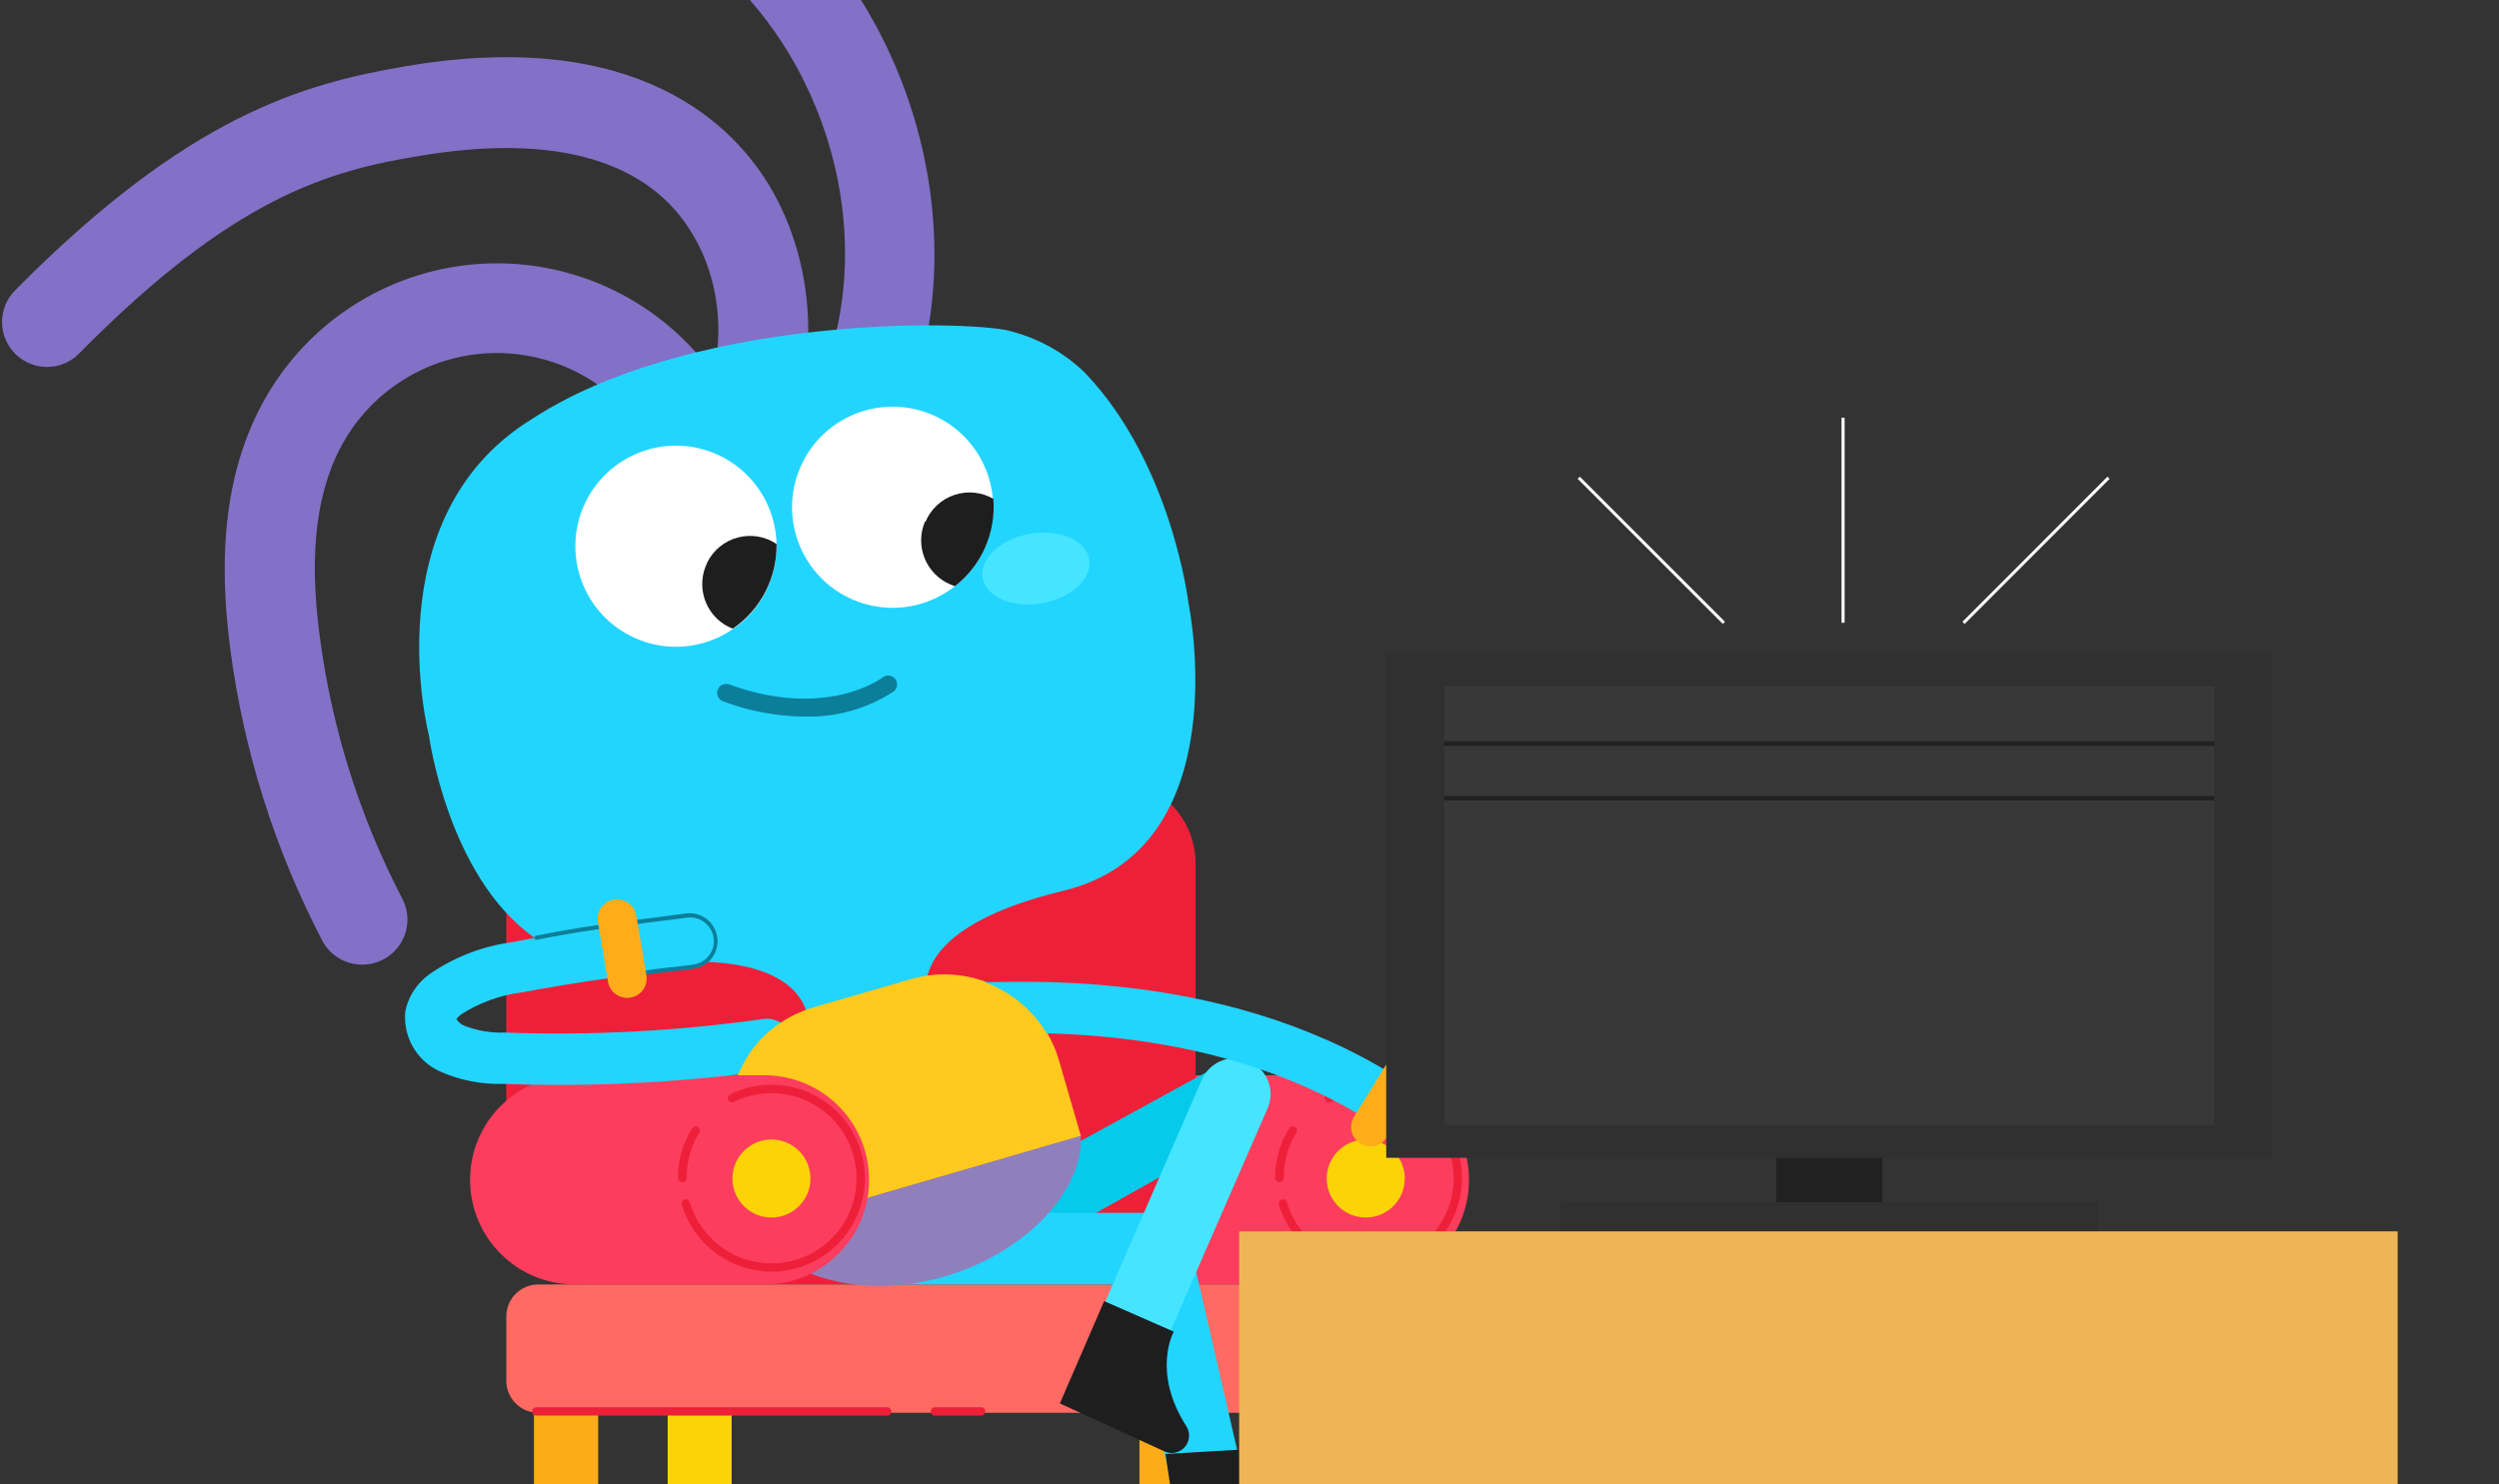 <?xml version="1.0" encoding="UTF-8"?> <svg xmlns="http://www.w3.org/2000/svg" width="202" height="120" viewBox="0 0 202 120" fill="none"><rect x="0" y="0" width="202" height="120" fill="#333333" stroke="none"/><g clip-path="url(#clip0_92_4246)"><path d="M43.181 114.199H48.353V122.877C48.353 123.566 48.079 124.226 47.593 124.713C47.105 125.2 46.445 125.474 45.757 125.474C45.068 125.474 44.407 125.2 43.921 124.713C43.434 124.226 43.16 123.566 43.16 122.877V114.199H43.181Z" fill="#FBAC18"></path><path d="M45.609 55.548C47.989 55.131 49.699 53.538 49.427 51.991C49.156 50.443 47.006 49.527 44.626 49.945C42.246 50.362 40.536 51.955 40.808 53.503C41.079 55.05 43.229 55.966 45.609 55.548Z" fill="#45E5FF"></path><path d="M50.688 80.684C50.319 80.684 49.961 80.553 49.679 80.314C49.397 80.076 49.208 79.745 49.147 79.38L48.33 74.55C48.261 74.138 48.359 73.716 48.602 73.377C48.844 73.037 49.212 72.808 49.623 72.739C50.035 72.671 50.456 72.769 50.796 73.011C51.135 73.254 51.365 73.621 51.433 74.032L52.25 78.863C52.285 79.066 52.278 79.273 52.232 79.473C52.186 79.673 52.101 79.862 51.982 80.029C51.863 80.196 51.712 80.338 51.538 80.447C51.364 80.556 51.17 80.629 50.968 80.663L50.688 80.684Z" fill="#FFAC1A"></path><path d="M53.969 114.199H59.141V122.877C59.141 123.566 58.867 124.226 58.38 124.713C57.893 125.2 57.233 125.474 56.544 125.474V125.474C55.867 125.468 55.218 125.198 54.736 124.721C54.255 124.243 53.98 123.596 53.969 122.919V114.199Z" fill="#FBD306"></path><path d="M102.946 114.199H108.119V122.877C108.119 123.566 107.845 124.226 107.358 124.713C106.871 125.2 106.211 125.474 105.522 125.474C104.834 125.474 104.173 125.2 103.686 124.713C103.199 124.226 102.926 123.566 102.926 122.877V114.199H102.946Z" fill="#FBD306"></path><path d="M92.126 114.199H97.298V122.877C97.298 123.566 97.025 124.226 96.538 124.713C96.051 125.2 95.39 125.474 94.702 125.474C94.013 125.474 93.353 125.2 92.866 124.713C92.379 124.226 92.106 123.566 92.106 122.877V114.199H92.126Z" fill="#FBAC18"></path><path d="M110.284 86.942H94.954C90.281 86.942 86.492 90.728 86.492 95.398C86.492 100.068 90.281 103.854 94.954 103.854H110.284C114.957 103.854 118.745 100.068 118.745 95.398C118.745 90.728 114.957 86.942 110.284 86.942Z" fill="#FC3D5E"></path><path d="M89.864 63.036H47.701C43.959 63.036 40.926 66.07 40.926 69.812V97.079C40.926 100.821 43.959 103.854 47.701 103.854H89.864C93.606 103.854 96.639 100.821 96.639 97.079V69.812C96.639 66.07 93.606 63.036 89.864 63.036Z" fill="#EE2039"></path><path d="M111.866 103.854H43.512C42.084 103.854 40.926 105.012 40.926 106.44V111.644C40.926 113.072 42.084 114.23 43.512 114.23H111.866C113.294 114.23 114.452 113.072 114.452 111.644V106.44C114.452 105.012 113.294 103.854 111.866 103.854Z" fill="#FF6A63"></path><path d="M82.468 101.527L79.406 96.603L99.246 85.742L101.429 90.842L82.468 101.527Z" fill="#06CAEA"></path><path d="M98.064 124.594C97.409 124.595 96.773 124.373 96.26 123.965C95.747 123.558 95.388 122.988 95.24 122.35L90.978 103.854H72.959C72.191 103.854 71.454 103.549 70.911 103.006C70.368 102.463 70.062 101.726 70.062 100.958C70.062 100.19 70.368 99.453 70.911 98.91C71.454 98.367 72.191 98.062 72.959 98.062H95.592L100.888 121.088C100.986 121.512 100.987 121.954 100.891 122.379C100.795 122.804 100.604 123.202 100.332 123.543C100.061 123.884 99.716 124.16 99.323 124.349C98.93 124.538 98.5 124.636 98.064 124.636V124.594Z" fill="#22D5FF"></path><path d="M91.321 115.16L86.035 112.843L97.145 87.304C97.296 86.954 97.516 86.638 97.79 86.374C98.064 86.109 98.388 85.901 98.742 85.762C99.097 85.623 99.475 85.555 99.856 85.562C100.237 85.569 100.613 85.651 100.962 85.804V85.804C101.311 85.956 101.627 86.175 101.892 86.449C102.156 86.723 102.364 87.046 102.504 87.401C102.643 87.756 102.711 88.134 102.704 88.515C102.697 88.896 102.614 89.272 102.462 89.621L91.321 115.16Z" fill="#45E5FF"></path><path d="M104.748 126.063L95.438 125.763L94.207 117.56L100.776 117.177C100.776 117.177 100.713 120.891 105.358 123.384C105.648 123.521 105.882 123.752 106.023 124.041C106.163 124.329 106.201 124.656 106.13 124.969C106.058 125.281 105.883 125.56 105.631 125.759C105.38 125.958 105.068 126.065 104.748 126.063V126.063Z" fill="#1E1E1E"></path><path d="M94.195 117.384L85.672 113.474L89.251 105.199L94.878 107.671C94.878 107.671 93.058 110.909 95.913 115.347C96.065 115.598 96.134 115.891 96.111 116.184C96.088 116.478 95.974 116.756 95.785 116.981C95.595 117.206 95.34 117.366 95.055 117.438C94.77 117.51 94.469 117.492 94.195 117.384V117.384Z" fill="#1E1E1E"></path><path d="M110.397 98.444C112.14 98.444 113.552 97.032 113.552 95.289C113.552 93.547 112.14 92.134 110.397 92.134C108.655 92.134 107.242 93.547 107.242 95.289C107.242 97.032 108.655 98.444 110.397 98.444Z" fill="#FBD306"></path><path d="M103.404 95.579C103.313 95.579 103.227 95.543 103.162 95.48C103.098 95.415 103.063 95.329 103.063 95.238C103.061 93.802 103.47 92.395 104.242 91.183C104.296 91.122 104.369 91.082 104.45 91.071C104.53 91.06 104.612 91.078 104.681 91.121C104.749 91.165 104.8 91.231 104.824 91.309C104.848 91.387 104.843 91.471 104.811 91.545C104.121 92.653 103.762 93.934 103.776 95.238C103.776 95.286 103.767 95.333 103.748 95.376C103.729 95.42 103.701 95.459 103.666 95.491C103.63 95.523 103.589 95.548 103.544 95.563C103.499 95.578 103.451 95.584 103.404 95.579V95.579Z" fill="#EE2039"></path><path d="M110.623 102.82C109 102.814 107.422 102.288 106.119 101.321C104.816 100.353 103.857 98.993 103.383 97.441C103.365 97.397 103.358 97.35 103.36 97.303C103.362 97.257 103.373 97.21 103.394 97.168C103.415 97.126 103.444 97.088 103.48 97.058C103.515 97.027 103.557 97.004 103.602 96.991C103.647 96.977 103.695 96.973 103.741 96.979C103.788 96.984 103.833 97 103.874 97.023C103.914 97.047 103.949 97.079 103.977 97.117C104.005 97.155 104.024 97.199 104.034 97.245C104.4 98.466 105.099 99.562 106.052 100.409C107.005 101.257 108.175 101.823 109.431 102.044C110.687 102.265 111.98 102.132 113.165 101.661C114.35 101.19 115.38 100.399 116.142 99.376C116.903 98.353 117.365 97.138 117.476 95.868C117.587 94.597 117.343 93.321 116.77 92.181C116.198 91.042 115.32 90.084 114.234 89.414C113.149 88.745 111.899 88.39 110.623 88.39C109.58 88.388 108.55 88.625 107.613 89.083C107.573 89.108 107.528 89.124 107.481 89.13C107.434 89.136 107.386 89.132 107.34 89.119C107.295 89.106 107.253 89.083 107.217 89.053C107.18 89.022 107.151 88.984 107.13 88.942C107.109 88.899 107.097 88.853 107.095 88.806C107.093 88.758 107.101 88.711 107.118 88.667C107.136 88.623 107.162 88.583 107.195 88.549C107.229 88.516 107.269 88.49 107.313 88.473C108.343 87.967 109.476 87.705 110.623 87.707C112.627 87.707 114.549 88.504 115.967 89.921C117.384 91.338 118.18 93.26 118.18 95.264C118.18 97.268 117.384 99.19 115.967 100.607C114.549 102.024 112.627 102.82 110.623 102.82V102.82Z" fill="#EE2039"></path><path d="M71.771 114.457H43.294C43.215 114.443 43.143 114.402 43.092 114.341C43.04 114.279 43.012 114.201 43.012 114.121C43.012 114.041 43.04 113.963 43.092 113.902C43.143 113.84 43.215 113.799 43.294 113.785H71.771C71.85 113.799 71.922 113.84 71.974 113.902C72.025 113.963 72.053 114.041 72.053 114.121C72.053 114.201 72.025 114.279 71.974 114.341C71.922 114.402 71.85 114.443 71.771 114.457V114.457Z" fill="#EE2039"></path><path d="M79.365 114.457H75.516C75.438 114.443 75.366 114.402 75.314 114.341C75.263 114.279 75.234 114.201 75.234 114.121C75.234 114.041 75.263 113.963 75.314 113.902C75.366 113.84 75.438 113.799 75.516 113.785H79.365C79.444 113.799 79.515 113.84 79.567 113.902C79.618 113.963 79.647 114.041 79.647 114.121C79.647 114.201 79.618 114.279 79.567 114.341C79.515 114.402 79.444 114.443 79.365 114.457V114.457Z" fill="#EE2039"></path><path d="M29.266 77.994C28.601 77.995 27.948 77.813 27.378 77.469C26.809 77.124 26.346 76.629 26.039 76.039C22.23 68.721 19.723 60.797 18.632 52.62C17.463 43.92 18.477 37.103 21.736 31.704C23.551 28.694 26.075 26.175 29.088 24.365C32.101 22.555 35.511 21.511 39.021 21.322C42.53 21.133 46.033 21.806 49.222 23.282C52.412 24.758 55.192 26.993 57.319 29.79C57.902 30.558 58.156 31.527 58.025 32.482C57.895 33.437 57.389 34.302 56.621 34.885C55.853 35.468 54.885 35.722 53.929 35.591C52.974 35.46 52.11 34.955 51.527 34.186C50.118 32.33 48.277 30.847 46.163 29.866C44.049 28.886 41.727 28.439 39.4 28.563C37.073 28.688 34.812 29.38 32.815 30.581C30.817 31.781 29.144 33.452 27.942 35.448C25.594 39.348 24.901 44.655 25.873 51.647C26.854 58.99 29.104 66.106 32.525 72.677C32.813 73.234 32.953 73.856 32.931 74.483C32.908 75.11 32.724 75.721 32.397 76.255C32.069 76.79 31.608 77.231 31.06 77.536C30.511 77.841 29.893 77.998 29.266 77.994Z" fill="#8271C6"></path><path d="M70.313 34.135C69.742 34.13 69.18 33.991 68.672 33.728C68.165 33.466 67.726 33.088 67.392 32.625C67.058 32.161 66.837 31.626 66.748 31.062C66.659 30.497 66.704 29.92 66.879 29.377C71.11 16.85 65.627 1.654 54.414 -5.276C53.591 -5.783 53.003 -6.595 52.779 -7.535C52.555 -8.475 52.713 -9.465 53.22 -10.288C53.726 -11.111 54.538 -11.699 55.478 -11.923C56.418 -12.148 57.408 -11.989 58.231 -11.483C72.217 -2.856 79.033 16.084 73.748 31.642C73.509 32.365 73.049 32.995 72.433 33.442C71.816 33.89 71.075 34.132 70.313 34.135V34.135Z" fill="#8271C6"></path><path d="M59.885 37.342C59.204 37.337 58.537 37.141 57.962 36.776C57.387 36.41 56.926 35.89 56.632 35.275C56.339 34.66 56.224 33.974 56.302 33.297C56.38 32.62 56.646 31.978 57.072 31.446C58.003 30.318 59.141 24.277 56.037 19.033C52.52 12.961 44.886 10.757 33.953 12.599C26.567 13.799 18.871 15.929 6.385 28.591C6.05 28.93 5.651 29.2 5.211 29.386C4.771 29.571 4.299 29.668 3.821 29.671C3.344 29.674 2.871 29.583 2.429 29.403C1.986 29.223 1.584 28.957 1.244 28.622C0.905 28.286 0.635 27.887 0.449 27.447C0.264 27.007 0.167 26.535 0.164 26.058C0.161 25.58 0.252 25.107 0.432 24.665C0.612 24.223 0.878 23.82 1.213 23.481C15.209 9.34 24.477 6.775 32.773 5.358C51.641 2.141 59.42 10.209 62.368 15.319C66.599 22.632 65.937 32.097 62.689 36.007C62.349 36.423 61.922 36.759 61.437 36.989C60.952 37.22 60.422 37.34 59.885 37.342V37.342Z" fill="#8271C6"></path><path d="M87.669 30.111C85.88 28.39 83.65 27.198 81.225 26.666C76.177 25.818 55.251 25.86 42.952 33.907C30.094 41.852 34.676 59.488 34.676 59.488C34.676 59.488 36.187 70.774 43.076 75.729C45.631 77.6 48.811 78.412 51.951 77.994C66.485 76.36 65.347 83.28 65.347 83.28L75.215 81.552C75.215 81.552 71.76 75.449 85.973 72.015C100.186 68.581 96.069 48.772 96.069 48.772C96.069 48.772 94.724 37.455 87.669 30.111Z" fill="#22D5FF"></path><path d="M61.891 47.839C63.921 43.834 62.32 38.941 58.315 36.911C54.31 34.881 49.417 36.482 47.387 40.487C45.357 44.492 46.958 49.385 50.963 51.415C54.968 53.445 59.861 51.844 61.891 47.839Z" fill="white"></path><path d="M57.164 45.503C56.712 46.416 56.638 47.471 56.957 48.439C57.276 49.407 57.964 50.21 58.871 50.675L59.233 50.83C60.343 50.071 61.247 49.047 61.865 47.852C62.482 46.657 62.793 45.328 62.771 43.983C62.316 43.678 61.801 43.474 61.261 43.383C60.721 43.293 60.168 43.319 59.639 43.459C59.109 43.599 58.616 43.85 58.191 44.195C57.766 44.54 57.419 44.972 57.174 45.462L57.164 45.503Z" fill="#1E1E1E"></path><path d="M79.638 44.191C81.393 40.058 79.465 35.285 75.332 33.529C71.199 31.774 66.426 33.702 64.67 37.835C62.915 41.968 64.843 46.742 68.976 48.497C73.109 50.252 77.882 48.324 79.638 44.191Z" fill="white"></path><path d="M74.761 42.182C74.362 43.13 74.356 44.198 74.744 45.15C75.132 46.103 75.882 46.862 76.829 47.261L77.192 47.396C78.254 46.568 79.093 45.488 79.635 44.255C80.176 43.022 80.403 41.673 80.295 40.331C79.82 40.058 79.293 39.889 78.749 39.835C78.204 39.782 77.654 39.844 77.136 40.02C76.617 40.195 76.142 40.478 75.741 40.851C75.341 41.224 75.024 41.678 74.812 42.182H74.761Z" fill="#1E1E1E"></path><path d="M84.226 48.77C86.607 48.352 88.316 46.759 88.045 45.212C87.773 43.664 85.624 42.748 83.243 43.166C80.863 43.583 79.154 45.176 79.425 46.724C79.697 48.271 81.846 49.187 84.226 48.77Z" fill="#45E5FF"></path><path d="M65.885 81.414L73.644 79.164C76.102 78.451 78.743 78.744 80.986 79.978C83.228 81.212 84.888 83.287 85.601 85.745L87.375 91.865L61.068 99.493L59.293 93.374C58.58 90.915 58.873 88.274 60.108 86.032C61.342 83.79 63.416 82.129 65.875 81.416L65.885 81.414Z" fill="#FFC91D"></path><path d="M61.211 99.458C63.28 103.223 69.704 105.147 76.355 103.213C83.006 101.279 87.609 96.179 87.361 91.834L61.211 99.458Z" fill="#8F80BC"></path><path d="M61.788 86.942H46.458C41.784 86.942 37.996 90.728 37.996 95.398C37.996 100.068 41.784 103.854 46.458 103.854H61.788C66.461 103.854 70.249 100.068 70.249 95.398C70.249 90.728 66.461 86.942 61.788 86.942Z" fill="#FC3D5E"></path><path d="M62.358 98.444C64.1 98.444 65.513 97.032 65.513 95.289C65.513 93.547 64.1 92.134 62.358 92.134C60.616 92.134 59.203 93.547 59.203 95.289C59.203 97.032 60.616 98.444 62.358 98.444Z" fill="#FBD306"></path><path d="M55.138 95.579C55.048 95.579 54.961 95.543 54.897 95.48C54.833 95.415 54.797 95.329 54.797 95.238C54.795 93.802 55.204 92.395 55.976 91.183C56.03 91.122 56.104 91.082 56.184 91.071C56.265 91.06 56.347 91.078 56.415 91.121C56.484 91.165 56.535 91.231 56.558 91.309C56.582 91.387 56.578 91.471 56.545 91.545C55.856 92.653 55.497 93.934 55.511 95.238C55.511 95.286 55.501 95.333 55.482 95.376C55.463 95.42 55.435 95.459 55.4 95.491C55.365 95.523 55.324 95.548 55.278 95.563C55.233 95.578 55.186 95.584 55.138 95.579V95.579Z" fill="#EE2039"></path><path d="M62.358 102.82C60.735 102.814 59.156 102.288 57.853 101.321C56.551 100.353 55.592 98.993 55.117 97.441C55.1 97.397 55.092 97.35 55.094 97.303C55.096 97.257 55.108 97.21 55.128 97.168C55.149 97.126 55.178 97.088 55.214 97.058C55.25 97.027 55.291 97.004 55.337 96.991C55.382 96.977 55.429 96.973 55.476 96.979C55.522 96.984 55.567 97 55.608 97.023C55.649 97.047 55.684 97.079 55.711 97.117C55.739 97.155 55.758 97.199 55.769 97.245C56.135 98.466 56.834 99.562 57.786 100.409C58.739 101.257 59.909 101.823 61.165 102.044C62.421 102.265 63.714 102.132 64.899 101.661C66.084 101.19 67.115 100.399 67.876 99.376C68.637 98.353 69.099 97.138 69.21 95.868C69.321 94.597 69.077 93.321 68.504 92.181C67.932 91.042 67.054 90.084 65.969 89.414C64.883 88.745 63.633 88.39 62.358 88.39C61.315 88.387 60.285 88.624 59.348 89.083C59.307 89.108 59.262 89.124 59.215 89.13C59.168 89.136 59.12 89.132 59.075 89.119C59.029 89.106 58.987 89.083 58.951 89.053C58.915 89.022 58.885 88.984 58.864 88.942C58.843 88.899 58.831 88.853 58.83 88.806C58.828 88.758 58.835 88.711 58.853 88.667C58.87 88.623 58.896 88.583 58.93 88.549C58.963 88.516 59.004 88.49 59.048 88.473C60.078 87.967 61.21 87.705 62.358 87.707C64.362 87.707 66.284 88.504 67.701 89.921C69.118 91.338 69.914 93.26 69.914 95.264C69.914 97.268 69.118 99.19 67.701 100.607C66.284 102.024 64.362 102.82 62.358 102.82V102.82Z" fill="#EE2039"></path><path d="M58.447 56.706C58.266 56.64 58.118 56.505 58.037 56.33C57.955 56.156 57.947 55.956 58.013 55.775C58.078 55.594 58.213 55.446 58.388 55.365C58.563 55.283 58.762 55.274 58.944 55.34C66.691 58.164 71.201 54.906 71.356 54.761C71.433 54.704 71.519 54.662 71.611 54.639C71.703 54.615 71.799 54.61 71.893 54.623C71.987 54.637 72.078 54.669 72.16 54.717C72.242 54.766 72.313 54.83 72.37 54.906C72.427 54.982 72.469 55.068 72.492 55.16C72.516 55.253 72.521 55.348 72.508 55.443C72.494 55.537 72.462 55.627 72.414 55.709C72.365 55.791 72.301 55.862 72.225 55.919C70.074 57.315 67.547 58.019 64.984 57.937C62.75 57.913 60.537 57.496 58.447 56.706V56.706Z" fill="#0B7E99"></path><path d="M45.073 87.718C43.604 87.718 42.135 87.69 40.666 87.635C38.886 87.69 37.117 87.336 35.494 86.6C34.594 86.175 33.848 85.481 33.359 84.614C32.87 83.747 32.662 82.75 32.764 81.759C33.017 80.528 33.736 79.443 34.77 78.729C36.741 77.376 39.001 76.504 41.37 76.184C46.066 75.253 50.866 74.632 55.49 74.032C56.038 73.961 56.593 74.111 57.031 74.448C57.47 74.786 57.756 75.284 57.827 75.832C57.899 76.381 57.749 76.936 57.412 77.374C57.074 77.812 56.576 78.099 56.028 78.17C51.466 78.76 46.718 79.38 42.177 80.239C40.443 80.459 38.779 81.059 37.305 81.997C37.148 82.111 37.008 82.247 36.891 82.401C37.03 82.612 37.223 82.784 37.449 82.897C38.521 83.335 39.675 83.536 40.832 83.487C47.802 83.74 54.781 83.373 61.686 82.39C62.234 82.312 62.792 82.455 63.235 82.788C63.678 83.121 63.971 83.616 64.049 84.164C64.127 84.713 63.984 85.27 63.652 85.714C63.319 86.157 62.824 86.45 62.275 86.528C56.576 87.33 50.828 87.727 45.073 87.718V87.718Z" fill="#22D5FF"></path><path d="M115.402 93.51C114.928 93.512 114.468 93.352 114.099 93.055C101.551 82.969 84.897 83.425 79.415 83.57H79.353C78.804 83.576 78.275 83.365 77.882 82.982C77.489 82.599 77.265 82.075 77.258 81.526C77.251 80.978 77.463 80.449 77.846 80.056C78.229 79.663 78.752 79.439 79.301 79.432C85.156 79.277 102.968 78.79 116.695 89.776C117.043 90.041 117.297 90.409 117.423 90.828C117.548 91.246 117.538 91.694 117.393 92.106C117.248 92.519 116.977 92.875 116.617 93.123C116.258 93.372 115.829 93.5 115.392 93.49L115.402 93.51Z" fill="#22D5FF"></path><path d="M52.303 78.79C52.258 78.79 52.215 78.772 52.182 78.74C52.151 78.708 52.133 78.665 52.133 78.62C52.133 78.574 52.151 78.531 52.182 78.499C52.215 78.467 52.258 78.449 52.303 78.449C53.482 78.284 53.865 78.242 54.3 78.201C54.734 78.159 55.003 78.118 56.037 77.994C56.413 77.945 56.765 77.786 57.05 77.537C57.335 77.288 57.539 76.96 57.638 76.595C57.736 76.229 57.724 75.843 57.603 75.484C57.482 75.126 57.258 74.811 56.958 74.58C56.759 74.425 56.531 74.312 56.288 74.246C56.045 74.18 55.791 74.164 55.541 74.198L52.696 74.56C49.593 74.953 47.059 75.253 43.386 75.987C43.365 75.992 43.342 75.992 43.321 75.987C43.299 75.983 43.278 75.974 43.26 75.962C43.241 75.949 43.226 75.933 43.214 75.914C43.202 75.895 43.194 75.875 43.19 75.853C43.185 75.831 43.185 75.808 43.19 75.787C43.194 75.765 43.203 75.744 43.215 75.726C43.228 75.707 43.244 75.692 43.263 75.68C43.282 75.668 43.303 75.66 43.325 75.656C46.986 74.922 49.531 74.622 52.634 74.229L55.458 73.856C56.051 73.78 56.649 73.942 57.122 74.306C57.596 74.671 57.905 75.209 57.982 75.801C58.021 76.095 58.002 76.394 57.925 76.681C57.849 76.968 57.717 77.236 57.536 77.472C57.355 77.707 57.13 77.905 56.873 78.053C56.616 78.201 56.332 78.297 56.037 78.335C55.086 78.459 54.672 78.501 54.31 78.542C53.948 78.584 53.503 78.625 52.324 78.79H52.303Z" fill="#0B7E99"></path><path d="M110.77 92.693C110.493 92.692 110.222 92.619 109.983 92.479C109.745 92.339 109.548 92.139 109.412 91.898C109.276 91.657 109.207 91.384 109.211 91.108C109.215 90.831 109.293 90.561 109.435 90.324L111.98 86.186C112.087 86.011 112.227 85.859 112.392 85.738C112.558 85.617 112.746 85.529 112.945 85.481C113.144 85.432 113.351 85.424 113.554 85.455C113.757 85.487 113.951 85.558 114.127 85.664C114.302 85.771 114.454 85.911 114.575 86.076C114.696 86.242 114.784 86.43 114.832 86.629C114.881 86.829 114.89 87.035 114.858 87.238C114.827 87.441 114.756 87.635 114.649 87.811L112.104 91.948C111.964 92.176 111.768 92.365 111.534 92.495C111.301 92.625 111.037 92.694 110.77 92.693V92.693Z" fill="#FFAC1A"></path><path d="M85.341 85.07C84.478 82.802 82.793 80.943 80.621 79.862C78.449 78.78 75.95 78.557 73.621 79.235L65.863 81.48C64.466 81.826 63.173 82.502 62.093 83.453C61.012 84.404 60.177 85.6 59.656 86.942L85.341 85.07Z" fill="#FFC91D"></path><path d="M152.164 93.614H143.578V97.203H152.164V93.614Z" fill="#212121"></path><path d="M183.694 52.847H112.051V93.614H183.694V52.847Z" fill="#303030"></path><path d="M169.586 97.203H126.172V99.561H169.586V97.203Z" fill="#303030"></path><path d="M193.81 99.562H100.164V124.367H193.81V99.562Z" fill="#EFB456"></path><path d="M139.258 50.447L127.527 38.717L127.703 38.541L139.433 50.272L139.258 50.447Z" fill="white"></path><path d="M149.104 33.773H148.855V50.355H149.104V33.773Z" fill="white"></path><path d="M158.805 50.447L158.629 50.272L170.349 38.541L170.525 38.717L158.805 50.447Z" fill="white"></path><path d="M178.997 55.516H116.746V90.934H178.997V55.516Z" fill="#383838"></path><path d="M178.997 59.933H116.746V60.306H178.997V59.933Z" fill="#212121"></path><path d="M178.997 64.35H116.746V64.722H178.997V64.35Z" fill="#212121"></path><path d="M50.688 80.684C50.319 80.684 49.961 80.553 49.679 80.314C49.397 80.076 49.208 79.745 49.147 79.38L48.33 74.55C48.261 74.138 48.359 73.716 48.602 73.377C48.844 73.037 49.212 72.808 49.623 72.739C50.035 72.671 50.456 72.769 50.796 73.011C51.135 73.254 51.365 73.621 51.433 74.032L52.25 78.863C52.285 79.066 52.278 79.273 52.232 79.473C52.186 79.673 52.101 79.862 51.982 80.029C51.863 80.196 51.712 80.338 51.538 80.447C51.364 80.556 51.17 80.629 50.968 80.663L50.688 80.684Z" fill="#FFAC1A"></path></g><defs><clipPath id="clip0_92_4246"><rect width="201.266" height="153.383" fill="white" transform="translate(0.18 -12)"></rect></clipPath></defs></svg> 